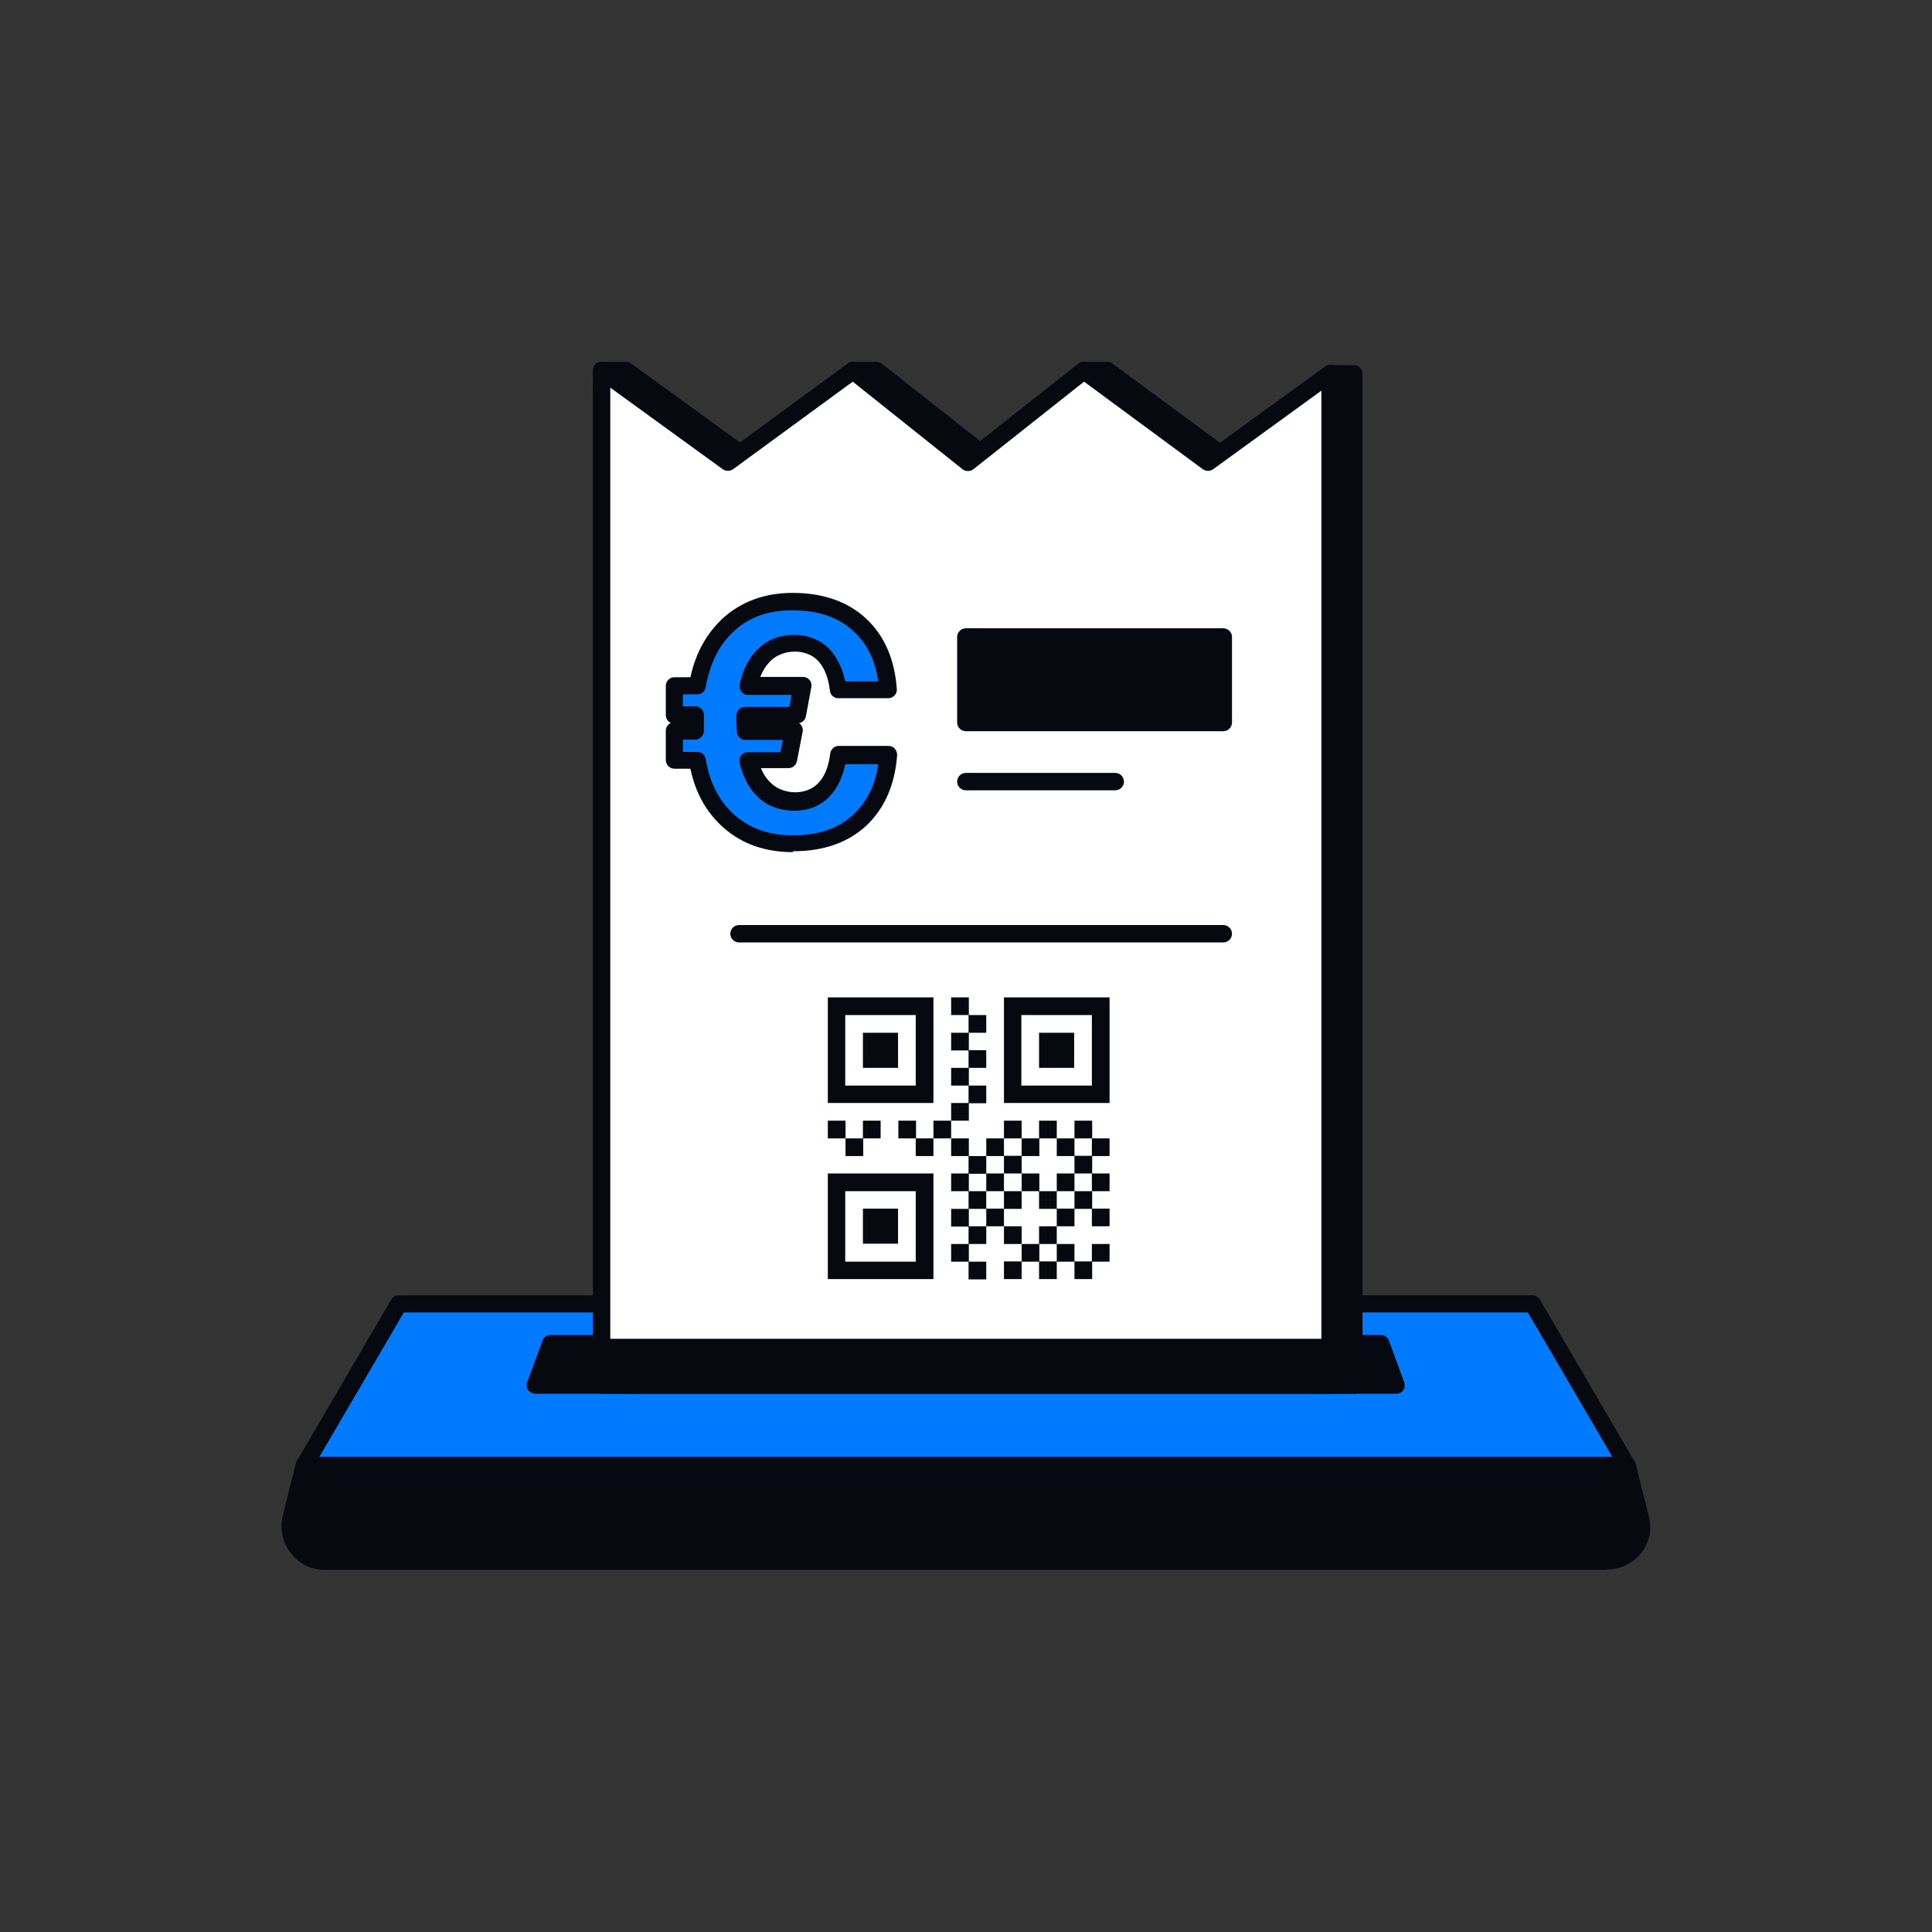 <?xml version="1.0" encoding="UTF-8"?>
<svg id="Capa_2" data-name="Capa 2" xmlns="http://www.w3.org/2000/svg" viewBox="0 0 64.39 64.39">
  <rect x="0" y="0" width="64.39" height="64.39" fill="#333333" stroke="none"/>
  <defs>
    <style>
      .cls-1 {
        fill: #070910;
      }

      .cls-1, .cls-2, .cls-3, .cls-4 {
        stroke-width: 0px;
      }

      .cls-2 {
        fill: none;
      }

      .cls-3 {
        fill: #007aff;
      }

      .cls-4 {
        fill: #fff;
      }
    </style>
  </defs>
  <g id="Capa_1-2" data-name="Capa 1">
    <g>
      <g>
        <g>
          <g>
            <polygon class="cls-3" points="54.23 48.84 10.14 48.84 13.3 43.45 51.08 43.45 54.23 48.84"/>
            <path class="cls-1" d="M54.23,49.13H10.14c-.1,0-.2-.05-.25-.14-.05-.09-.05-.2,0-.29l3.15-5.39c.05-.09.15-.14.25-.14h37.78c.1,0,.2.05.25.14l3.15,5.39c.05.09.05.2,0,.29-.05.09-.15.14-.25.14ZM10.65,48.56h43.09l-2.82-4.82H13.46l-2.82,4.82Z"/>
          </g>
          <g>
            <polygon class="cls-1" points="46.02 44.77 18.35 44.77 17.84 46.17 46.53 46.17 46.02 44.77"/>
            <path class="cls-1" d="M46.53,46.45h-28.69c-.09,0-.18-.05-.24-.12-.05-.08-.07-.17-.03-.26l.51-1.39c.04-.11.15-.19.27-.19h27.67c.12,0,.23.08.27.19l.51,1.39c.03.09.02.19-.03.26-.05.08-.14.12-.24.12ZM18.25,45.88h27.87l-.3-.82h-27.27l-.3.82Z"/>
          </g>
          <g>
            <path class="cls-1" d="M53.55,52.03H10.82c-.75,0-1.29-.71-1.12-1.42l.44-1.76h44.09s.44,1.76.44,1.76c.2.71-.37,1.42-1.12,1.42Z"/>
            <path class="cls-1" d="M53.55,52.32H10.82c-.44,0-.85-.2-1.12-.55-.28-.35-.38-.8-.28-1.23l.44-1.77c.03-.13.15-.22.28-.22h44.09c.13,0,.25.09.28.22l.44,1.76c.12.41.03.85-.23,1.2-.27.36-.71.58-1.16.58ZM10.37,49.13l-.39,1.54c-.06.26,0,.53.17.74.17.21.41.33.67.33h42.73c.27,0,.54-.13.7-.35.16-.21.21-.46.14-.71l-.39-1.55H10.37Z"/>
          </g>
          <g>
            <g>
              <polygon class="cls-1" points="45.11 12.46 45.11 46.17 20.86 46.17 20.05 12.35 20.86 12.35 25.07 15.41 28.42 12.35 29.2 12.35 33.07 15.41 36.12 12.35 36.9 12.35 41.04 15.41 44.33 12.46 45.11 12.46"/>
              <path class="cls-1" d="M45.11,46.45h-24.25c-.16,0-.28-.12-.29-.28l-.81-33.81c0-.08.03-.15.08-.21.05-.06.13-.09.21-.09h.81c.06,0,.12.02.17.05l4.02,2.92,3.19-2.9c.05-.05.12-.07.19-.07h.78c.06,0,.13.02.18.06l3.67,2.89,2.87-2.87c.05-.05.13-.08.2-.08h.78c.06,0,.12.02.17.06l3.95,2.91,3.12-2.79c.05-.05.12-.07.19-.07h.78c.16,0,.29.13.29.29v33.71c0,.16-.13.29-.29.29ZM21.14,45.88h23.68V12.74h-.38l-3.21,2.88c-.1.09-.25.1-.36.02l-4.06-3h-.57l-2.97,2.97c-.1.1-.27.11-.38.02l-3.79-2.99h-.57l-3.28,2.98c-.1.09-.25.1-.36.02l-4.13-3h-.43l.8,33.24Z"/>
            </g>
            <g>
              <polygon class="cls-4" points="44.33 12.46 44.33 46.17 20.05 46.17 20.05 12.35 24.25 15.41 28.42 12.35 32.26 15.41 36.12 12.35 40.26 15.41 44.33 12.46"/>
              <path class="cls-1" d="M44.33,46.45h-24.28c-.16,0-.29-.13-.29-.29V12.35c0-.11.06-.21.16-.26.1-.05.21-.04.3.02l4.04,2.93,4-2.93c.1-.08.25-.07.35,0l3.65,2.91,3.69-2.91c.1-.08.24-.08.35,0l3.97,2.93,3.9-2.83c.09-.06.2-.07.3-.02.1.05.16.15.16.26v33.71c0,.16-.13.29-.29.29ZM20.33,45.88h23.71V13.02l-3.61,2.62c-.1.07-.24.07-.34,0l-3.96-2.92-3.69,2.92c-.11.08-.25.08-.36,0l-3.66-2.92-3.99,2.92c-.1.07-.24.07-.34,0l-3.75-2.72v32.96Z"/>
            </g>
            <g>
              <rect class="cls-1" x="20.05" y="44.91" width="24.28" height="1.22"/>
              <path class="cls-1" d="M44.33,46.42h-24.28c-.16,0-.29-.13-.29-.29v-1.22c0-.16.13-.29.29-.29h24.28c.16,0,.29.13.29.29v1.22c0,.16-.13.29-.29.29ZM20.33,45.84h23.71v-.65h-23.71v.65Z"/>
            </g>
            <g>
              <rect class="cls-1" x="32.19" y="21.24" width="8.58" height="2.85"/>
              <path class="cls-1" d="M40.77,24.37h-8.58c-.16,0-.29-.13-.29-.29v-2.85c0-.16.13-.29.29-.29h8.58c.16,0,.29.13.29.29v2.85c0,.16-.13.29-.29.29ZM32.48,23.8h8.01v-2.27h-8.01v2.27Z"/>
            </g>
            <path class="cls-1" d="M40.77,31.41h-16.14c-.16,0-.29-.13-.29-.29s.13-.29.29-.29h16.14c.16,0,.29.13.29.29s-.13.29-.29.29Z"/>
            <path class="cls-1" d="M37.17,26.34h-4.98c-.16,0-.29-.13-.29-.29s.13-.29.29-.29h4.98c.16,0,.29.13.29.29s-.13.29-.29.29Z"/>
          </g>
        </g>
        <g>
          <path class="cls-3" d="M22.47,25.34v-.98h.7s-.01-.13-.01-.28c0-.1,0-.18.01-.24h-.7v-.97h.77c.15-.88.51-1.56,1.06-2.06s1.26-.75,2.1-.75c.94,0,1.69.26,2.25.79.56.52.87,1.24.93,2.16h-1.66c-.06-.49-.22-.87-.46-1.14s-.58-.41-.98-.41-.73.12-1,.37c-.26.25-.45.59-.54,1.05h1.8s-.18.97-.18.97h-1.72s0,.23,0,.23c0,.15,0,.25.01.29h1.6s-.19.98-.19.98h-1.31c.11.45.29.79.55,1.02.26.24.59.36.98.36s.74-.14.98-.41.4-.65.46-1.14h1.66c-.06.91-.37,1.63-.93,2.16-.56.52-1.31.79-2.24.79-.84,0-1.55-.25-2.12-.74-.57-.49-.92-1.17-1.06-2.04h-.77Z"/>
          <path class="cls-1" d="M26.42,28.4c-.91,0-1.69-.27-2.3-.81-.56-.49-.94-1.15-1.11-1.97h-.53c-.16,0-.29-.13-.29-.29v-.98c0-.12.07-.21.17-.26-.1-.04-.17-.14-.17-.26v-.97c0-.16.13-.29.29-.29h.53c.18-.83.56-1.49,1.11-1.99.61-.54,1.38-.82,2.3-.82,1.01,0,1.84.29,2.45.86s.95,1.36,1.02,2.35c0,.08-.02.16-.08.21-.05.06-.13.09-.21.09h-1.66c-.15,0-.27-.11-.28-.25-.05-.43-.18-.76-.39-.99-.39-.42-1.15-.41-1.57-.02-.15.14-.27.32-.36.55h1.42c.09,0,.17.04.22.1s.08.15.06.24l-.18.97c-.02.12-.12.21-.23.23.02.01.04.03.06.05.05.07.08.15.06.24l-.19.98c-.03.13-.14.23-.28.23h-.92c.09.22.21.39.36.52.42.38,1.18.39,1.56-.03.21-.22.34-.56.39-.98.02-.14.14-.25.28-.25h1.66c.08,0,.16.03.21.09.05.06.08.14.08.21-.07.98-.41,1.77-1.02,2.35-.61.57-1.43.86-2.44.86ZM22.76,25.06h.48c.14,0,.26.1.28.24.13.8.46,1.42.97,1.87.52.45,1.15.67,1.93.67.87,0,1.54-.23,2.04-.71.44-.42.71-.96.81-1.66h-1.1c-.09.43-.25.78-.5,1.05-.3.33-.71.5-1.2.5-.46,0-.86-.14-1.18-.43-.31-.28-.52-.67-.64-1.17-.02-.09,0-.18.05-.24.05-.07.14-.11.23-.11h1.08l.08-.41h-1.25c-.14,0-.26-.1-.28-.24,0-.05-.02-.17-.02-.34v-.23c0-.16.13-.29.29-.29h1.48l.07-.4h-1.45c-.09,0-.17-.04-.22-.11-.05-.07-.08-.16-.06-.24.11-.51.32-.91.63-1.2.32-.3.72-.45,1.19-.45s.89.17,1.2.5c.24.27.41.62.5,1.05h1.1c-.1-.7-.36-1.24-.81-1.66-.51-.48-1.18-.71-2.06-.71-.78,0-1.41.22-1.91.67-.51.45-.83,1.09-.97,1.89-.02.14-.14.24-.28.24h-.48v.4h.41c.08,0,.16.04.22.1.05.06.08.14.07.23,0,.05,0,.12,0,.2,0,.12,0,.19,0,.23.01.08-.01.17-.07.24s-.13.11-.22.11h-.41v.41Z"/>
        </g>
        <path id="Icon_metro-qrcode" data-name="Icon metro-qrcode" class="cls-1" d="M30.52,33.83h-2.35s0,2.35,0,2.35h2.35s0-2.35,0-2.35ZM31.11,33.24v3.52h-3.52v-3.52h3.52ZM28.76,34.42h1.17v1.17h-1.17v-1.17ZM36.39,33.83h-2.35s0,2.35,0,2.35h2.35s0-2.35,0-2.35ZM36.98,33.24v3.52h-3.52v-3.52h3.52ZM34.63,34.42h1.17v1.17h-1.17v-1.17ZM30.52,39.7h-2.35s0,2.35,0,2.35h2.35s0-2.35,0-2.35ZM31.11,39.11v3.52h-3.52v-3.52h3.52ZM28.76,40.28h1.17v1.17h-1.17v-1.17ZM31.7,33.24h.59v.59h-.59v-.59ZM32.28,33.83h.59v.59h-.59v-.59ZM31.7,34.42h.59v.59h-.59v-.59ZM32.28,35h.59v.59h-.59v-.59ZM31.7,35.59h.59v.59h-.59v-.59ZM32.28,36.18h.59v.59h-.59v-.59ZM31.7,36.76h.59v.59h-.59v-.59ZM31.7,37.94h.59v.59h-.59v-.59ZM32.28,38.53h.59v.59h-.59v-.59ZM31.7,39.11h.59v.59h-.59v-.59ZM32.28,39.7h.59v.59h-.59v-.59ZM31.7,40.29h.59v.59h-.59v-.59ZM32.28,40.87h.59v.59h-.59v-.59ZM31.7,41.46h.59v.59h-.59v-.59ZM32.28,42.05h.59v.59h-.59v-.59ZM36.39,37.94h.59v.59h-.59s0-.59,0-.59ZM28.18,37.94h.59v.59h-.59s0-.59,0-.59ZM28.76,37.35h.59v.59h-.59s0-.59,0-.59ZM27.59,37.35h.59v.59h-.59s0-.59,0-.59ZM29.94,37.35h.59v.59h-.59s0-.59,0-.59ZM30.52,37.94h.59v.59h-.59s0-.59,0-.59ZM31.11,37.35h.59v.59h-.59s0-.59,0-.59ZM32.87,37.94h.59v.59h-.59s0-.59,0-.59ZM33.46,37.35h.59v.59h-.59s0-.59,0-.59ZM34.05,37.94h.59v.59h-.59s0-.59,0-.59ZM34.63,37.35h.59v.59h-.59s0-.59,0-.59ZM35.22,37.94h.59v.59h-.59s0-.59,0-.59ZM35.81,37.35h.59v.59h-.59s0-.59,0-.59ZM36.39,39.11h.59v.59h-.59s0-.59,0-.59ZM32.87,39.11h.59v.59h-.59s0-.59,0-.59ZM33.46,38.52h.59v.59h-.59s0-.59,0-.59ZM34.05,39.11h.59v.59h-.59s0-.59,0-.59ZM35.22,39.11h.59v.59h-.59s0-.59,0-.59ZM35.81,38.52h.59v.59h-.59s0-.59,0-.59ZM36.39,40.28h.59v.59h-.59s0-.59,0-.59ZM32.87,40.28h.59v.59h-.59s0-.59,0-.59ZM33.46,39.7h.59v.59h-.59s0-.59,0-.59ZM34.63,39.7h.59v.59h-.59s0-.59,0-.59ZM35.22,40.28h.59v.59h-.59s0-.59,0-.59ZM35.81,39.7h.59v.59h-.59s0-.59,0-.59ZM36.39,41.46h.59v.59h-.59s0-.59,0-.59ZM33.46,40.87h.59v.59h-.59s0-.59,0-.59ZM34.05,41.46h.59v.59h-.59s0-.59,0-.59ZM34.63,40.87h.59v.59h-.59s0-.59,0-.59ZM35.22,41.46h.59v.59h-.59s0-.59,0-.59ZM33.46,42.04h.59v.59h-.59s0-.59,0-.59ZM34.63,42.04h.59v.59h-.59s0-.59,0-.59ZM35.81,42.04h.59v.59h-.59s0-.59,0-.59Z"/>
      </g>
      <rect class="cls-2" width="64.39" height="64.39"/>
    </g>
  </g>
</svg>